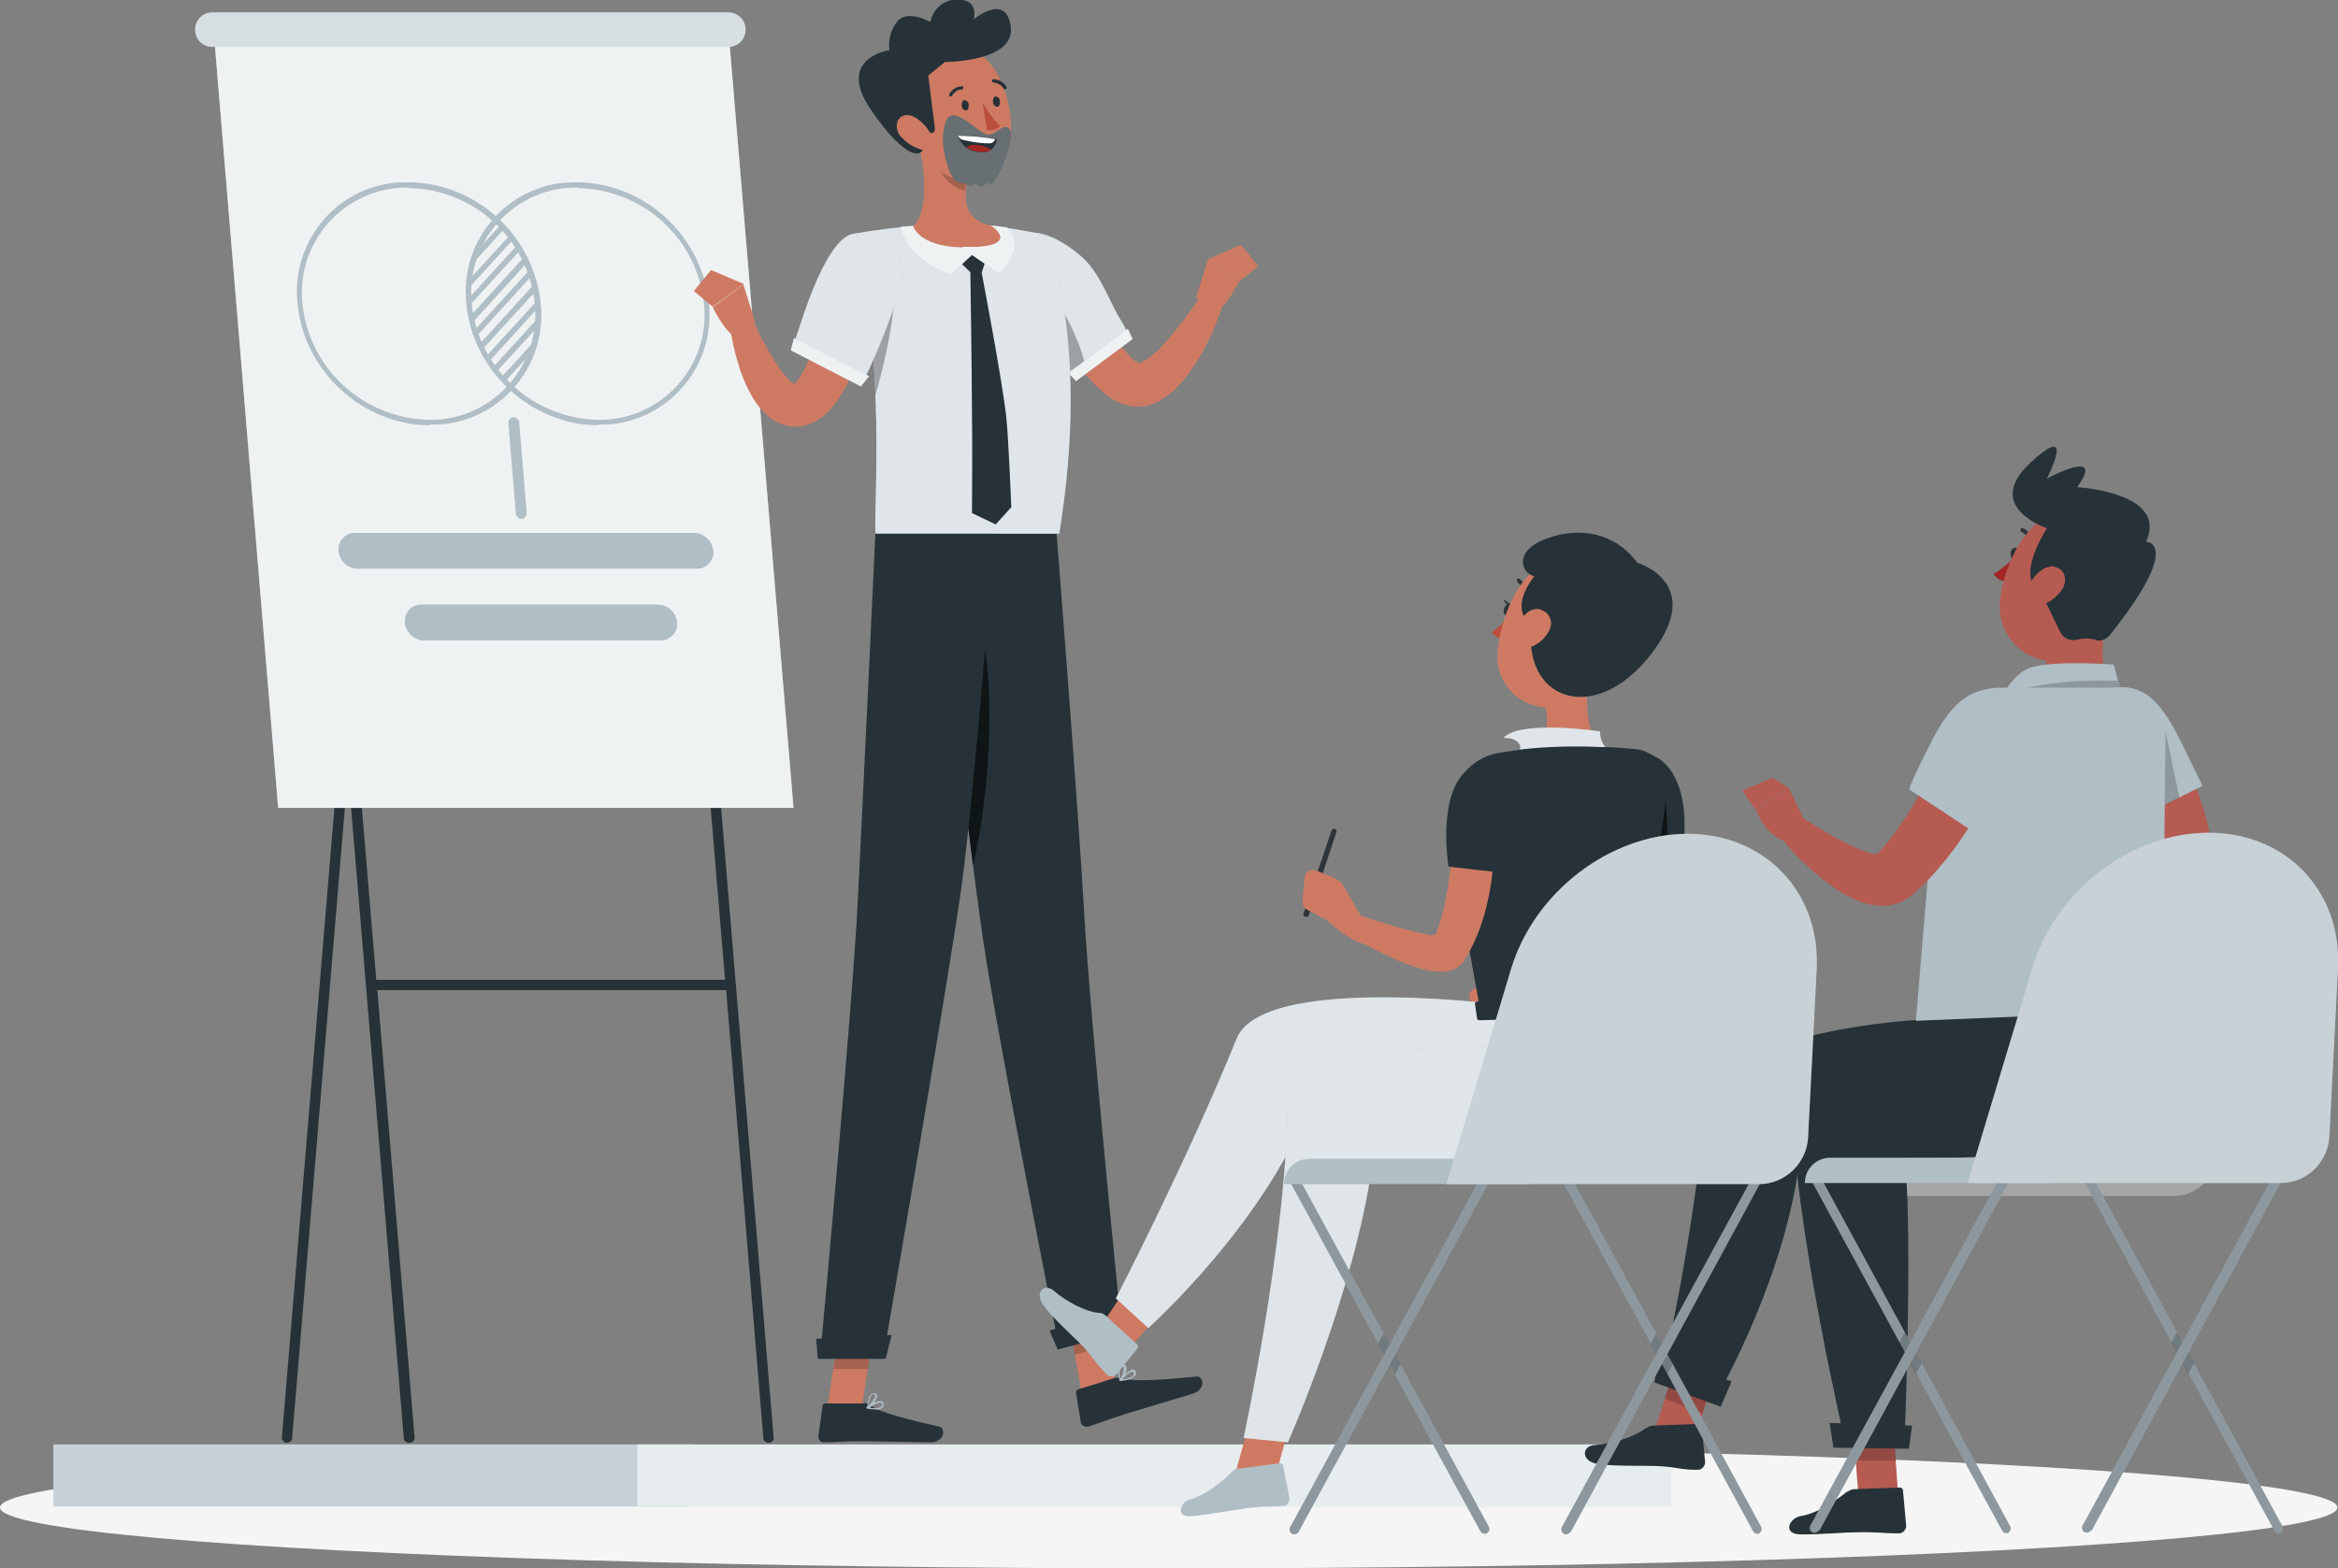 <?xml version="1.0" encoding="UTF-8"?>
<svg xmlns="http://www.w3.org/2000/svg" version="1.1" viewBox="0 0 433.7 291">
  <rect x="0" y="0" width="433.7" height="291" fill="#808080" stroke="none"/>
  <defs>
    <style>
      .cls-1 {
        fill: #ba4d3c;
      }

      .cls-2 {
        fill: #2e353a;
      }

      .cls-3 {
        fill: #263238;
      }

      .cls-4, .cls-5, .cls-6, .cls-7, .cls-8, .cls-9 {
        fill: #fff;
      }

      .cls-10 {
        fill: #ce7a63;
      }

      .cls-5, .cls-6, .cls-7, .cls-8, .cls-11, .cls-12, .cls-13, .cls-9 {
        isolation: isolate;
      }

      .cls-5, .cls-13 {
        opacity: .6;
      }

      .cls-14, .cls-12 {
        opacity: .2;
      }

      .cls-6, .cls-11 {
        opacity: .3;
      }

      .cls-15 {
        fill: #b0bec5;
      }

      .cls-7 {
        opacity: .5;
      }

      .cls-16 {
        fill: #a02724;
      }

      .cls-8 {
        opacity: .7;
      }

      .cls-17 {
        fill: #b55b52;
      }

      .cls-18 {
        fill: #f5f5f5;
      }

      .cls-9 {
        opacity: .8;
      }
    </style>
  </defs>
  <g>
    <g id="Calque_1">
      <g id="freepik--Shadow--inject-56">
        <ellipse id="freepik--path--inject-56" class="cls-18" cx="216.8" cy="279.7" rx="216.8" ry="11.3"></ellipse>
      </g>
      <g id="freepik--Stage--inject-56">
        <path class="cls-6" d="M391.5,164.3h0c12.8,0,21.9,9.5,21.2,22.2l-1.5,27.8c-.2,4.3-3.7,7.6-8,7.6h-51.4l10.6-35.4c3.7-12.7,16.2-22.2,29-22.2Z"></path>
        <rect class="cls-15" x="9.9" y="268" width="118.3" height="11.5"></rect>
        <rect class="cls-6" x="9.9" y="268" width="118.3" height="11.5"></rect>
        <rect class="cls-15" x="118.2" y="268" width="191.8" height="11.5"></rect>
        <rect class="cls-8" x="118.2" y="268" width="191.8" height="11.5"></rect>
      </g>
      <g id="freepik--Board--inject-56">
        <path class="cls-3" d="M53.2,267.7h0c-.5,0-1-.5-.9-1.1L72.4,25.6h2v2h-.2l-20,239.2c0,.5-.5.9-1,.9Z"></path>
        <path class="cls-3" d="M142.6,267.7h0c.6,0,1-.5.9-1.1,0,0,0,0,0,0L123.4,25.6h-2v2h.2l12.9,154.2h-64.7L56.7,25.6h-2v2h.2l20,239.2c0,.5.5,1,1.1.9h0c.5,0,1-.5.9-1.1l-6.9-82.9h64.7l6.9,83.1c0,.5.5.9,1,.9Z"></path>
        <polygon class="cls-15" points="147.2 149.9 51.6 149.9 39.6 5.3 135.1 5.3 147.2 149.9"></polygon>
        <polygon class="cls-9" points="147.2 149.9 51.6 149.9 39.6 5.3 135.1 5.3 147.2 149.9"></polygon>
        <path class="cls-15" d="M135.1,8.7H39.4c-1.8,0-3.2-1.4-3.2-3.2h0c0-1.8,1.4-3.2,3.2-3.2h95.7c1.8,0,3.2,1.4,3.2,3.2h0c0,1.8-1.4,3.2-3.2,3.2Z"></path>
        <path class="cls-7" d="M135.1,8.7H39.4c-1.8,0-3.2-1.4-3.2-3.2h0c0-1.8,1.4-3.2,3.2-3.2h95.7c1.8,0,3.2,1.4,3.2,3.2h0c0,1.8-1.4,3.2-3.2,3.2Z"></path>
        <path class="cls-15" d="M95.7,95.4l-1.4-16.9c0-.6.4-1,.9-1.1,0,0,0,0,0,0h0c.5,0,1,.4,1.1.9l1.4,16.9c0,.5-.4,1-.9,1.1h0c-.5,0-1-.4-1.1-.9Z"></path>
        <path class="cls-15" d="M79.7,78.9c-12.4,0-23.4-10.1-24.5-22.6-1.2-11.2,6.8-21.2,18-22.4.8,0,1.7-.1,2.6-.1,12.7.2,23.2,9.9,24.5,22.5,1.2,11.2-6.9,21.2-18,22.4-.8,0-1.7.1-2.5.1ZM75.8,34.8c-10.7-.2-19.6,8.4-19.8,19.1,0,.8,0,1.6.1,2.4,1.2,12.1,11.3,21.3,23.4,21.6,10.7.2,19.6-8.4,19.8-19.1,0-.8,0-1.6-.1-2.4-1.2-12.1-11.3-21.3-23.4-21.5Z"></path>
        <path class="cls-15" d="M111,78.9c-12.4,0-23.4-10.1-24.5-22.6-1.2-11.2,6.9-21.2,18-22.4.8,0,1.7-.1,2.5-.1,12.7.2,23.2,9.9,24.5,22.5,1.2,11.2-6.9,21.2-18,22.4-.8,0-1.7.1-2.5.1ZM107.2,34.8c-10.7-.2-19.6,8.4-19.8,19.1,0,.8,0,1.6.1,2.4,1.2,12.1,11.3,21.3,23.4,21.6,10.7.2,19.6-8.4,19.8-19.1,0-.8,0-1.6-.1-2.4-1.2-12.1-11.3-21.3-23.4-21.5h0Z"></path>
        <path class="cls-15" d="M87,56.8l9.5-10.4c-.2-.3-.4-.6-.6-.9l-9,9.9c0,.3,0,.7,0,1,0,.1,0,.3,0,.4Z"></path>
        <path class="cls-15" d="M97.7,48.7c-.2-.3-.3-.7-.5-1l-9.9,10.9c0,.4.2.9.3,1.3l10.1-11.1Z"></path>
        <path class="cls-15" d="M98.7,51.1c-.1-.4-.2-.8-.4-1.1l-10.3,11.3c.1.4.2.8.4,1.1l10.3-11.3Z"></path>
        <path class="cls-15" d="M95.2,44.4l-.6-.8-7.4,8.1c0,.6-.1,1.1-.2,1.7l8.2-9Z"></path>
        <path class="cls-15" d="M93.6,42.5c-.2-.3-.5-.5-.7-.8l-4.5,4.9c-.3.8-.6,1.6-.8,2.4l6-6.6Z"></path>
        <path class="cls-15" d="M98.6,65.4c.3-.8.5-1.5.7-2.3l-6.3,6.9c.2.3.5.5.7.8l4.9-5.4Z"></path>
        <path class="cls-15" d="M96.1,70.2l-1.5,1.6h.1c.5-.4.9-1,1.4-1.6Z"></path>
        <path class="cls-15" d="M99.4,53.9c0-.4-.2-.8-.3-1.2l-10.2,11.2c.2.3.3.7.5,1l10-10.9Z"></path>
        <path class="cls-15" d="M99.7,60.7c0-.6.1-1.1.1-1.7l-8.4,9.2c.2.3.4.6.6.9l7.6-8.3Z"></path>
        <path class="cls-15" d="M99.8,57v-1.4c0,0-9.6,10.5-9.6,10.5.2.3.4.6.6.9l9.1-10Z"></path>
        <path class="cls-15" d="M129.3,105.5h-62.9c-1.8,0-3.4-1.4-3.6-3.3h0c-.1-1.7,1.1-3.1,2.7-3.3,0,0,.2,0,.3,0h62.9c1.8,0,3.4,1.4,3.6,3.3h0c.2,1.6-1.1,3.1-2.7,3.3,0,0-.2,0-.3,0Z"></path>
        <path class="cls-15" d="M122.6,118.8h-43.9c-1.8,0-3.4-1.4-3.6-3.3h0c-.1-1.7,1.1-3.1,2.7-3.3,0,0,.2,0,.3,0h43.9c1.8,0,3.4,1.4,3.6,3.3h0c.2,1.6-1.1,3.1-2.7,3.3,0,0-.2,0-.3,0Z"></path>
        <path class="cls-15" d="M129.3,105.5h-62.9c-1.8,0-3.4-1.4-3.6-3.3h0c-.1-1.7,1.1-3.1,2.7-3.3,0,0,.2,0,.3,0h62.9c1.8,0,3.4,1.4,3.6,3.3h0c.2,1.6-1.1,3.1-2.7,3.3,0,0-.2,0-.3,0Z"></path>
        <path class="cls-15" d="M122.6,118.8h-43.9c-1.8,0-3.4-1.4-3.6-3.3h0c-.1-1.7,1.1-3.1,2.7-3.3,0,0,.2,0,.3,0h43.9c1.8,0,3.4,1.4,3.6,3.3h0c.2,1.6-1.1,3.1-2.7,3.3,0,0-.2,0-.3,0Z"></path>
      </g>
      <g id="freepik--character-1--inject-56">
        <polygon class="cls-10" points="200.6 258.3 206.9 256.4 204.4 242 198.1 244 200.6 258.3"></polygon>
        <path class="cls-3" d="M207,255.6l-7,2.2c-.2,0-.4.3-.4.6l.9,5.5c.1.5.6.9,1.2.8,0,0,.1,0,.2,0,2.4-.8,3.6-1.3,6.7-2.3,1.9-.6,10-3,12.6-3.8,2.6-.8,2-3.3.8-3.2-5.2.5-11.7,1.1-13.8.3-.4-.1-.8-.2-1.2,0Z"></path>
        <polygon class="cls-12" points="198.1 244 204.4 242 205.7 249.4 199.4 251.4 198.1 244"></polygon>
        <path class="cls-3" d="M196,99s4.1,52,5.1,70.1c1.1,19.9,7,78,7,78l-11.6,3.1s-11.2-56.3-14.1-75.6c-3.1-21-9.2-75.6-9.2-75.6h22.8Z"></path>
        <polygon class="cls-3" points="196.2 250.4 208.5 247.1 208.7 242.1 194.7 246.9 196.2 250.4"></polygon>
        <path class="cls-15" d="M209.5,255.9c-.6.2-1.1.3-1.7.3,0,0-.1,0-.1,0,0,0,0-.1,0-.2.2-.2,1.7-1.9,2.5-1.9.2,0,.4.1.4.3.2.3.2.6,0,.8-.3.3-.7.6-1.1.7ZM208.1,255.9c1.2-.1,2-.4,2.2-.8,0-.2,0-.4,0-.5,0,0-.1-.1-.2-.1-.5,0-1.4.8-2,1.5h0Z"></path>
        <path class="cls-15" d="M207.8,256.2h0s0,0-.1,0c0,0-.6-1.8,0-2.6.1-.2.3-.3.6-.4.2,0,.5,0,.6.3.3.6-.3,2.2-.9,2.7h0ZM208.1,253.5c-.1,0-.2.1-.3.2-.2.7-.2,1.4,0,2.1.5-.6.7-1.4.6-2.2,0,0-.1-.2-.3-.1h0Z"></path>
        <path class="cls-13" d="M181.6,115.1c-2.4-9.3-4.8-7.1-6.5-3,.2,2.9.4,5.9.6,9,1.4,12.2,3.2,27.3,4.8,39.5,2.9-12.2,4.5-32.6,1.2-45.5Z"></path>
        <polygon class="cls-10" points="153.5 261.1 159.9 261.1 162.1 246.3 155.7 246.3 153.5 261.1"></polygon>
        <path class="cls-3" d="M160.3,260.4h-7.2c-.3,0-.5.2-.5.4l-.8,5.7c0,.5.3,1,.9,1.1,0,0,0,0,.1,0,2.5,0,3.7-.2,6.9-.2s10.2.2,12.9.2,2.8-2.6,1.7-2.9c-5-1.1-11.2-2.6-12.9-4-.3-.2-.7-.4-1.1-.4Z"></path>
        <polygon class="cls-12" points="155.7 246.3 162.1 246.3 161 254 154.6 254 155.7 246.3"></polygon>
        <path class="cls-3" d="M184.5,98.6s-3.7,48.8-6.3,67.1c-2.9,20-14.4,86.4-14.4,86.4h-11.7s6-64.7,7-84.6c1.1-21.5,3.3-68.9,3.3-68.9h22.1Z"></path>
        <polygon class="cls-3" points="151.7 252.1 164.3 252.1 165.4 247.7 151.4 248.4 151.7 252.1"></polygon>
        <path class="cls-15" d="M162.5,261.5c-.6,0-1.1,0-1.7-.2,0,0-.1,0-.1-.1,0,0,0-.1,0-.1.2-.1,2.1-1.4,2.9-1.1.2,0,.3.2.3.4,0,.3,0,.6-.2.8-.4.3-.8.4-1.2.3ZM161.2,261.1c.8.3,1.6.2,2.3-.1.1-.1.2-.3.1-.5,0,0,0-.2-.1-.2-.4-.2-1.5.4-2.3.8h0Z"></path>
        <path class="cls-15" d="M160.9,261.3h0s0,0,0-.1c0,0,0-1.9.7-2.5.2-.2.4-.2.6-.2.3,0,.5.2.5.5,0,.7-1,2-1.6,2.4,0,0,0,0,0,0ZM162,258.7c-.1,0-.2,0-.3.1-.4.6-.6,1.3-.6,2,.6-.5,1.3-1.5,1.3-1.9,0,0,0-.2-.3-.2h0Z"></path>
        <path class="cls-10" d="M198.7,46.7c1.6,3.6,3.3,7.4,5.2,10.9.9,1.8,1.9,3.4,3,5,.9,1.5,2,2.8,3.2,4,.2.2.4.4.7.5.2.1.3.2.3.2s-.1,0,0,0c.2,0,.3,0,.5,0,.6-.3,1.2-.6,1.8-1.1.7-.6,1.4-1.2,2-1.8,2.7-3,5.1-6.1,7.3-9.4l4,1.9c-1.4,4.3-3.3,8.3-5.9,12-.7,1-1.5,1.9-2.3,2.8-1,1-2.1,1.9-3.3,2.6-.8.5-1.6.8-2.5,1-1,.2-2.1.2-3.2,0-1.7-.4-3.2-1.1-4.5-2.2-1.9-1.6-3.6-3.4-5.1-5.5-1.3-1.8-2.6-3.7-3.7-5.7-1.1-1.9-2.1-3.9-3.1-5.8s-1.8-3.9-2.7-6l8.3-3.4Z"></path>
        <path class="cls-15" d="M209.2,62l-10.1,7.5s-.4-.4-1-1.2c-.5-.6-1.1-1.3-1.8-2.1-3.9-4.8-9.6-13.5-9.7-17.8,0-6.4,6.5-7.3,14-.8,3.2,2.8,4.9,7.5,6.5,10.4.5.9,1,1.8,1.4,2.4.4.9.7,1.5.7,1.5Z"></path>
        <path class="cls-5" d="M209.2,62l-10.1,7.5s-.4-.4-1-1.2c-.5-.6-1.1-1.3-1.8-2.1-3.9-4.8-9.6-13.5-9.7-17.8,0-6.4,6.5-7.3,14-.8,3.2,2.8,4.9,7.5,6.5,10.4.5.9,1,1.8,1.4,2.4.4.9.7,1.5.7,1.5Z"></path>
        <path class="cls-11" d="M186.6,49.2c2.3-1.5,3.9,2.4,8.5,5.7,2,1.5,6.4,11.1,6.1,13.2l-1.9,1.4s-12.6-14-12.6-20.3Z"></path>
        <path class="cls-10" d="M221.9,55.1l2.2-7,5.7,4.2s-3.1,6.3-5.2,5.7l-2.7-2.9Z"></path>
        <polygon class="cls-15" points="209.2 61 198.2 69.2 199.6 70.7 210.1 62.9 209.2 61"></polygon>
        <polygon class="cls-9" points="209.2 61 198.2 69.2 199.6 70.7 210.1 62.9 209.2 61"></polygon>
        <path class="cls-15" d="M196.6,99h-34.2c-.2-3,.5-13,0-25.6-.3-9.4-1.5-18.7-3.4-27.9-.1-.7-.3-1.4-.5-2.1,0,0,1.7-.4,4.2-.7,2.1-.3,4.6-.6,7.2-.7,4.8-.3,9.7-.3,14.5,0,2.2.2,4.4.6,6.1.9,2.2.4,3.5.8,3.5.8,0,0,8.4,19.2,2.5,55.2Z"></path>
        <path class="cls-5" d="M196.6,99h-34.2c-.2-3,.5-13,0-25.6-.3-9.4-1.5-18.7-3.4-27.9-.1-.7-.3-1.4-.5-2.1,0,0,1.7-.4,4.2-.7,2.1-.3,4.6-.6,7.2-.7,4.8-.3,9.7-.3,14.5,0,2.2.2,4.4.6,6.1.9,2.2.4,3.5.8,3.5.8,0,0,8.4,19.2,2.5,55.2Z"></path>
        <polygon class="cls-10" points="230.2 45.4 233.4 49.4 229.8 52.3 224.1 48.1 230.2 45.4"></polygon>
        <path class="cls-10" d="M163.6,50.1c-.3,2.2-.8,4.2-1.2,6.2s-1,4.1-1.7,6.1c-.6,2.1-1.4,4.1-2.2,6.1-.9,2.2-2.1,4.2-3.4,6.2-.9,1.2-2,2.3-3.2,3.1-.8.5-1.8.9-2.7,1.2-1.1.2-2.2.2-3.3,0-1.7-.5-3.2-1.4-4.4-2.7-.9-1-1.6-2-2.2-3.1-1.1-2-1.9-4-2.5-6.2-.3-1-.6-2.1-.8-3.1s-.4-2-.6-3.2l4.3-1.2c1.5,3.4,3.4,6.7,5.6,9.8.5.6,1,1.1,1.5,1.6.5.4.9.5.8.4,0,0-.2,0-.3,0q0,0,0,0c.4-.4.7-.8,1-1.2.9-1.4,1.6-3,2.2-4.5.6-1.7,1.2-3.5,1.7-5.4,1-3.7,1.9-7.6,2.6-11.2l8.9,1.4Z"></path>
        <path class="cls-10" d="M140.1,59.8l-2.2-7-5.7,4.2s3.1,6.3,5.2,5.7l2.7-2.9Z"></path>
        <polygon class="cls-10" points="131.9 50.1 128.7 54 132.2 56.9 138 52.7 131.9 50.1"></polygon>
        <path class="cls-11" d="M162.4,73.3c-.3-9.4-1.5-18.7-3.4-27.9,2.3-.2,6.2,0,6.8,3.7.7,4-.2,13.3-3.4,24.1Z"></path>
        <path class="cls-15" d="M166.7,54.4c-1.4,4.3-3,8.6-4.9,12.8-.4.9-.8,1.8-1.1,2.4l-.9,1.9-12.8-6.5s.1-.5.4-1.4c.2-.7.4-1.6.8-2.6,1.9-6,5.8-16.8,10-17.6,6.2-1.2,10.8,3.3,8.6,10.9Z"></path>
        <path class="cls-5" d="M166.7,54.4c-1.4,4.3-3,8.6-4.9,12.8-.4.9-.8,1.8-1.1,2.4l-.9,1.9-12.8-6.5s.1-.5.4-1.4c.2-.7.4-1.6.8-2.6,1.9-6,5.8-16.8,10-17.6,6.2-1.2,10.8,3.3,8.6,10.9Z"></path>
        <path class="cls-4" d="M178.3,46.8c-8.4-.2-9.7-4.4-9.8-4.5v-.2h1.4c4.8-.4,9.7-.4,14.5,0h.8c.7.7,1.1,1.6.9,2.5-.4,1.4-2.4,1.9-4.1,2.1h-3.9Z"></path>
        <polygon class="cls-15" points="147.3 62.7 161.2 69.8 159.7 71.7 146.7 65 147.3 62.7"></polygon>
        <polygon class="cls-9" points="147.3 62.7 161.2 69.8 159.7 71.7 146.7 65 147.3 62.7"></polygon>
        <path class="cls-3" d="M177.6,47.4l5.7-.6-1.2,3.8s3.9,20.3,4.6,27.1c.4,4.1.9,16.4.9,16.4l-2.9,3.2-4.4-2.1s.1-13.9,0-18.5c0-6.6-.3-26.2-.3-26.2l-2.5-2.4.2-.7Z"></path>
        <path class="cls-15" d="M176.2,51.1l4.1-3.8,5.1,3.5s5.3-5,1.4-8.6c-.8-.1-1.5-.2-2.3-.3-4.8-.3-9.7-.3-14.5,0-1,0-2,.1-3,.2.3,1.4,1.8,6,9.3,8.9Z"></path>
        <path class="cls-9" d="M176.2,51.1l4.1-3.8,5.1,3.5s5.3-5,1.4-8.6c-.8-.1-1.5-.2-2.3-.3-4.8-.3-9.7-.3-14.5,0-1,0-2,.1-3,.2.3,1.4,1.8,6,9.3,8.9Z"></path>
        <path class="cls-10" d="M178.6,45.9c-8.1-.1-9.2-3.9-9.2-3.9,3.2-3.1,1.9-11.6.9-16.3l3.9,3.2,5.3,4.4c-.2.7-.3,1.4-.3,2.1-.3,2.9.5,5.5,4.7,6.5,0,0,5,3.3-2.4,3.9h-2.8Z"></path>
        <path class="cls-12" d="M179.4,33.3c-.2.7-.3,1.4-.3,2.1-2-.4-4.6-2.5-4.9-4.5,0-.7-.1-1.3,0-2l5.3,4.4Z"></path>
        <path class="cls-10" d="M168.6,18.9c1.4,6.2,1.8,9.9,5.5,12.7,3.6,2.8,8.8,2.2,11.6-1.4,1-1.3,1.7-2.9,1.8-4.6.5-5.8-1.8-15-8.3-16.7-4.4-1.3-9.1,1.2-10.4,5.6-.4,1.4-.5,2.9-.1,4.4Z"></path>
        <path class="cls-3" d="M178.4,19.6c0,.5.4.9.8.9s.5-.5.5-1-.4-.9-.8-.9-.5.4-.5,1Z"></path>
        <path class="cls-3" d="M184.2,18.9c0,.5.4.9.8.9s.5-.5.5-1-.4-.9-.8-.9-.5.5-.5,1Z"></path>
        <path class="cls-1" d="M182.4,19.3c.9,1.5,1.9,2.9,3.1,4.1-.6.6-1.5.9-2.4.7l-.8-4.8Z"></path>
        <path class="cls-3" d="M176.3,17.9s0,0-.1,0c-.1,0-.2-.3-.1-.4,0,0,0,0,0,0,.4-.9,1.3-1.4,2.3-1.5.2,0,.3,0,.3.3,0,0,0,0,0,0,0,.2-.1.3-.3.3,0,0,0,0,0,0-.8,0-1.4.5-1.8,1.2,0,0-.2.1-.3.1Z"></path>
        <path class="cls-3" d="M186.4,16.6c0,0-.2,0-.2-.1-.4-.7-1.1-1.1-1.9-1.2-.2,0-.3-.1-.3-.3s.1-.3.3-.3h0c1,0,1.9.6,2.4,1.4,0,.1,0,.3,0,.4,0,0,0,0,0,0,0,0-.1,0-.2,0Z"></path>
        <path class="cls-3" d="M170.9,24s2.8,1.8,2.5-.4-1.2-9.6-1.2-9.6l3.1-2.5s13,0,12.2-6.5-6.9-1.4-6.9-1.4c0,0,1.2-3.7-3.1-3.7-2.4,0-4.5,1.8-4.9,4.2,0,0-4.1-2.4-6.1-.2-1.2,1.5-1.8,3.5-1.5,5.4,0,0-10,1.4-3.5,11s11.3,10.7,9.6,3.6Z"></path>
        <path class="cls-10" d="M167.2,25.4c1,1.2,2.4,2,3.9,2.4,2,.3,2.4-1.5,1.4-3.2-.9-1.6-3-3.6-4.7-3.2s-1.9,2.6-.6,4.1Z"></path>
        <path class="cls-3" d="M176.3,32.2c-.9-2.3-2.1-6.2-.8-9.7s6.1,2.5,7.8,2.5,3.1-2.6,4.1-.8-3.3,12.2-4.2,9.5c0,0-1.2,1.9-2.3.2,0,0-.8,1.4-1.9,0,0,0-1.7.7-2.6-1.7Z"></path>
        <path class="cls-6" d="M176.3,32.2c-.9-2.3-2.1-6.2-.8-9.7s6.1,2.5,7.8,2.5,3.1-2.6,4.1-.8-3.3,12.2-4.2,9.5c0,0-1.2,1.9-2.3.2,0,0-.8,1.4-1.9,0,0,0-1.7.7-2.6-1.7Z"></path>
        <path class="cls-3" d="M184.9,25.8c-2.4-.4-4.8-.7-7.2-.6.6,1.6,1.7,3,4.4,3,1.4.2,2.6-.8,2.8-2.2,0,0,0-.1,0-.2Z"></path>
        <path class="cls-16" d="M180.9,26.9c1.1,0,2.1.3,3,.9-.5.3-1.1.5-1.7.4-1.1,0-2.1-.3-3-.9.5-.3,1.1-.5,1.7-.4Z"></path>
        <path class="cls-4" d="M184.6,25.8c-.1.4-.4.7-.9.8-1.6,0-3.2-.2-4.8-.6-.5,0-1-.4-1.2-.8,2.3,0,4.6.2,6.8.6Z"></path>
      </g>
      <g id="freepik--character-3--inject-56">
        <path class="cls-2" d="M374,101.6c-.4,0-.9.2-1,.8s0,1.2.3,1.2.9-.2,1-.8,0-1.2-.3-1.2Z"></path>
        <path class="cls-16" d="M371.9,107.8c-.9,0-1.6-.6-2.1-1.3,1.5-.9,2.8-2,4-3.2l-1.9,4.5Z"></path>
        <path class="cls-2" d="M376.5,100.7c-.2-.9-.7-1.6-1.5-2-.2,0-.3-.3-.2-.5,0-.2.3-.3.5-.2,1,.5,1.7,1.4,1.9,2.6h0c0,.2,0,.4-.3.4h-.2c-.1,0-.2-.2-.2-.3Z"></path>
        <path class="cls-17" d="M390.6,128.5c.4,1.7.6,2.5-.9,3.3-3.2,1.7-6.9,2.3-10.4,1.7-3.7-.6-4.4-2-4.2-3,.3-.8.9-1.5,1.7-1.8,1.7-.7,2.8-2.4,2.7-4.2.2-.9.1-1.9,0-2.9l6.6-4.4,5-5.6c-1.2,5.5-1.4,11.2-.5,16.7Z"></path>
        <path class="cls-15" d="M369.9,132.3s2.4-6.7,6.4-8.3,15.8-.7,15.8-.7c.6,2.4,1.3,4.8,2.2,7.1l-24.4,1.8Z"></path>
        <path class="cls-17" d="M394.1,104.3c-.1-5.5-4.7-9.9-10.3-9.7,0,0,0,0,0,0-7.6.3-12.1,10.1-12.8,16.8-.8,7.4,6.5,13.6,13.6,10.3,4.7-2.2,6-6.3,8.8-13,.6-1.4.9-2.8.8-4.3Z"></path>
        <path class="cls-12" d="M392.9,126.3c.4,1.4.9,2.8,1.4,4.2l-22.6,1.7c.6-1.3,1.3-2.6,2.1-3.8,5.5-2.2,15-2.2,19.1-2.1Z"></path>
        <path class="cls-3" d="M388.8,118.7c-1.2-.3-2.4-.3-3.6,0-1.2.3-2.5-.3-3-1.4l-3.6-7.4s-5.1-1.7,1.1-11.9c0,0-11.9-3.9-3.1-12.1s3.1,2.9,3.1,2.9c0,0,11.1-6,5.6,1.6,0,0,17,.9,12.8,10.1,0,0,7,.1-6.7,17.3-.6.8-1.6,1.2-2.6,1Z"></path>
        <path class="cls-17" d="M381.2,105.1c-1.9-.3-4,1.6-4.7,3.4-.8,2,.2,4.2,2.2,3.7,1.6-.4,2.9-1.5,3.8-2.8,1.1-1.7.6-3.9-1.4-4.2Z"></path>
        <path class="cls-17" d="M391.4,137.2c.9,1.7,1.8,3.6,2.7,5.5s1.8,3.7,2.5,5.6,1.6,3.7,2.2,5.6c.6,1.7,1.1,3.4,1.4,5.2.1.6.2,1.2.2,1.8,0,0,0,.1,0,.2h0c-.5.4-1,.9-1.5,1.3-.7.5-1.5,1-2.4,1.5-3.4,1.9-7.3,3.6-11.1,5.4l1.3,5.3c2.2-.2,4.5-.5,6.7-.9,2.3-.4,4.5-1,6.6-1.8,1.2-.4,2.3-.9,3.4-1.4,1.3-.6,2.6-1.4,3.7-2.4.8-.7,1.5-1.6,2-2.5,0-.1.2-.3.2-.5l.2-.4c.1-.3.2-.5.3-.8.1-.5.3-.9.4-1.4.3-1.5.3-3.1.2-4.6-.3-2.5-.8-4.9-1.5-7.3-.7-2.2-1.4-4.4-2.2-6.5s-1.7-4.1-2.6-6.1-1.9-4-3.1-6l-9.6,5.2Z"></path>
        <path class="cls-17" d="M388,169.4l-8.1-2.1-.7,7.3s5.5,2.3,8.9-1.3v-3.9Z"></path>
        <polygon class="cls-17" points="376.7 168.4 374.9 174.3 379.2 174.6 379.9 167.3 376.7 168.4"></polygon>
        <path class="cls-15" d="M408.6,145.8l-13.9,6.9s-.7-.2-6.2-9c-6.4-10.2-2.9-15.9,4.8-16.2,7.8-.3,10.6,9.4,15.3,18.3Z"></path>
        <polygon class="cls-12" points="404.3 148 397.7 151.2 394.3 147.3 398.1 137.3 399.1 136.1 401.7 135.8 404.3 148"></polygon>
        <polygon class="cls-17" points="318.4 254.2 311.5 251.2 306.2 267.8 313.1 270.8 318.4 254.2"></polygon>
        <polygon class="cls-12" points="318.4 254.2 311.5 251.2 308.8 259.5 315.8 262.2 318.4 254.2"></polygon>
        <path class="cls-3" d="M305.4,264.9c-2.1,1.7-6.3,3-9.5,3.2-2.5.1-2.7,3,.4,3.5s8.5.3,10.8.4c3.7.1,5,.8,7.9.7.7,0,1.3-.7,1.3-1.4l-.6-6.6c0-.3-.3-.5-.6-.5l-8.4.3c-.5,0-.9.2-1.3.5Z"></path>
        <path class="cls-3" d="M381.3,185.7s5.8,6.9,1.1,17.7c-5.3,12.3-33.2,6.9-48.5,10.8-2.2,21.7-14.9,44-14.9,44l-10.6-4.2s4.6-17.3,8-48c1.7-15.1,40-16.8,40-16.8l24.8-3.6Z"></path>
        <polygon class="cls-3" points="321.2 256.3 307.7 251.6 306.9 256.5 319.2 261 321.2 256.3"></polygon>
        <polygon class="cls-17" points="351 261.3 343.5 260.9 344.8 278.5 352.2 278.9 351 261.3"></polygon>
        <path class="cls-3" d="M342.7,276.7c-2.1,1.7-5.5,4.1-8.7,4.6-2,.3-3.6,3.4.2,3.4s8-.4,10.2-.4c3.7-.1,4.9.2,7.9.2h0c.7,0,1.3-.7,1.3-1.4,0,0,0,0,0,0l-.6-6.6c0-.3-.3-.5-.6-.5l-8.4.3c-.5,0-.9.2-1.3.5Z"></path>
        <polygon class="cls-12" points="351.7 271 344.2 271 343.5 261 351 261.3 351.7 271"></polygon>
        <path class="cls-3" d="M399.9,186.9s6.1,12.4.2,20.3c-5.4,7.2-32.8,7.7-46.7,7.7,1.4,17-.1,51.9-.1,51.9h-11.2c0-.1-7.9-33.7-9.5-57.2-.9-13,45.5-21.7,45.5-21.7l21.8-1Z"></path>
        <polygon class="cls-3" points="354.7 264.5 339.4 264 340.1 268.6 354.1 268.8 354.7 264.5"></polygon>
        <path class="cls-15" d="M401.2,187.5l-45.8,1.9,4.3-51.5c.5-5.8,5.4-10.3,11.2-10.3h22.8c4.4,0,8,3.6,8,8l-.5,51.8Z"></path>
        <path class="cls-17" d="M362.2,135.4l-1.2,2.7c-.4.9-.9,1.9-1.4,2.8-.9,1.8-1.9,3.7-2.9,5.4s-2,3.5-3.1,5.2c-1.1,1.6-2.2,3.2-3.4,4.7-.6.7-1.2,1.4-1.8,2.1-.3.2-.7.3-1.1.1-.8-.2-1.6-.5-2.4-.8-3.7-1.7-7.2-3.7-10.6-5.9l-3.7,4c1.4,1.8,3,3.5,4.7,5,1.7,1.6,3.6,3.1,5.5,4.4,1.1.7,2.3,1.4,3.5,1.9,1.6.7,3.2,1,4.9,1.1,1.2,0,2.4-.3,3.6-.8.6-.3,1.2-.7,1.7-1.1l.7-.6c.9-.8,1.8-1.7,2.7-2.6,3.2-3.4,6-7.2,8.4-11.2,1.2-2,2.3-4,3.3-6,.5-1,1-2,1.5-3.1s.9-2,1.4-3.2l-10.2-4.2Z"></path>
        <path class="cls-17" d="M335.4,153.7l-3.6-7.6-6,4.2s1.8,5.6,6.7,6l2.9-2.6Z"></path>
        <polygon class="cls-17" points="328.8 144.3 323.2 146.7 325.7 150.3 331.7 146.1 328.8 144.3"></polygon>
        <path class="cls-15" d="M367.1,155l-12.9-8.5s-.2-.7,4.6-9.9c5.6-10.6,12.3-10.5,16.4-4.1,4.2,6.6-2.7,14-8,22.4Z"></path>
        <path class="cls-15" d="M423,284.4h0c.4-.2.6-.8.4-1.2,0,0,0,0,0,0l-35.3-65c-.2-.4-.8-.6-1.2-.4,0,0,0,0,0,0h0c-.4.2-.6.8-.4,1.2,0,0,0,0,0,0l35.4,65c.2.4.8.6,1.2.4,0,0,0,0,0,0Z"></path>
        <g class="cls-14">
          <path d="M423,284.4h0c.4-.2.6-.8.4-1.2,0,0,0,0,0,0l-35.3-65c-.2-.4-.8-.6-1.2-.4,0,0,0,0,0,0h0c-.4.2-.6.8-.4,1.2,0,0,0,0,0,0l35.4,65c.2.4.8.6,1.2.4,0,0,0,0,0,0Z"></path>
        </g>
        <polygon class="cls-12" points="405.9 254.9 402.8 249.1 403.8 247.2 407 252.9 405.9 254.9"></polygon>
        <path class="cls-15" d="M372.5,284.4h0c.4-.2.6-.8.4-1.2,0,0,0,0,0,0l-35.3-65c-.2-.4-.8-.6-1.2-.4,0,0,0,0,0,0h0c-.4.2-.6.8-.4,1.2,0,0,0,0,0,0l35.4,65c.2.4.8.6,1.2.4,0,0,0,0,0,0Z"></path>
        <g class="cls-14">
          <path d="M372.5,284.4h0c.4-.2.6-.8.4-1.2,0,0,0,0,0,0l-35.3-65c-.2-.4-.8-.6-1.2-.4,0,0,0,0,0,0h0c-.4.2-.6.8-.4,1.2,0,0,0,0,0,0l35.4,65c.2.4.8.6,1.2.4,0,0,0,0,0,0Z"></path>
        </g>
        <polygon class="cls-12" points="355.4 254.9 352.3 249.1 353.3 247.2 356.5 252.9 355.4 254.9"></polygon>
        <path class="cls-15" d="M337.5,284l35.3-65c.2-.4,0-1-.4-1.2,0,0,0,0,0,0h0c-.4-.2-1,0-1.2.3,0,0,0,0,0,0l-35.4,65c-.2.4,0,1,.4,1.2,0,0,0,0,0,0h0c.4.2,1,0,1.2-.4,0,0,0,0,0,0Z"></path>
        <g class="cls-14">
          <path d="M337.5,284l35.3-65c.2-.4,0-1-.4-1.2,0,0,0,0,0,0h0c-.4-.2-1,0-1.2.3,0,0,0,0,0,0l-35.4,65c-.2.4,0,1,.4,1.2,0,0,0,0,0,0h0c.4.2,1,0,1.2-.4,0,0,0,0,0,0Z"></path>
        </g>
        <path class="cls-15" d="M388,284l35.3-65c.2-.4,0-1-.4-1.2,0,0,0,0,0,0h0c-.4-.2-1,0-1.2.3,0,0,0,0,0,0l-35.4,65c-.2.4,0,1,.4,1.2,0,0,0,0,0,0h0c.4.2,1,0,1.2-.4,0,0,0,0,0,0Z"></path>
        <g class="cls-14">
          <path d="M388,284l35.3-65c.2-.4,0-1-.4-1.2,0,0,0,0,0,0h0c-.4-.2-1,0-1.2.3,0,0,0,0,0,0l-35.4,65c-.2.4,0,1,.4,1.2,0,0,0,0,0,0h0c.4.2,1,0,1.2-.4,0,0,0,0,0,0Z"></path>
        </g>
        <path class="cls-15" d="M380.5,214.8h-41c-2.6,0-4.7,2.1-4.7,4.7h45.8v-4.7Z"></path>
        <path class="cls-15" d="M409.7,154.5h0c14.4,0,24.7,10.8,24,25.1l-1.6,31.3c-.3,4.8-4.2,8.6-9.1,8.6h-58l12-39.9c4.2-14.3,18.3-25.1,32.7-25.1Z"></path>
        <path class="cls-6" d="M409.7,154.5h0c14.4,0,24.7,10.8,24,25.1l-1.6,31.3c-.3,4.8-4.2,8.6-9.1,8.6h-58l12-39.9c4.2-14.3,18.3-25.1,32.7-25.1Z"></path>
      </g>
      <g id="freepik--character-2--inject-56">
        <path class="cls-10" d="M286.4,130.3c1,3.5,1.2,7.3-3.8,8.7,0,0-4.7,6.7,1,11.1,3.6-4.7,8.1-8.7,13.3-11.6-3.3-3-2.7-11.4-1.9-16l-8.6,7.7Z"></path>
        <path class="cls-2" d="M280.1,112c-.4-.1-.9.3-1.1.9s0,1.2.4,1.3.9-.3,1.1-.9,0-1.2-.4-1.3Z"></path>
        <path class="cls-2" d="M278.9,111.2l1.3.9c-.9.5-1.3-.9-1.3-.9Z"></path>
        <path class="cls-1" d="M278.7,118.4c-.8,0-1.5-.4-2-1.1,1.3-.9,2.4-1.9,3.3-3.1l-1.3,4.2Z"></path>
        <path class="cls-2" d="M281.5,108.1c.8.5,1.2,1.4,1.2,2.3h0c0,.2.1.4.3.4,0,0,0,0,0,0h0c.2,0,.4-.2.4-.4,0-1.2-.6-2.3-1.5-3-.2-.1-.4,0-.5,0,0,.1,0,.2,0,.4,0,0,0,.2.1.2Z"></path>
        <path class="cls-10" d="M302.2,112.3c-.5-5.7-5.5-10-11.3-9.5-8.1.6-12.6,11.1-13.1,18.2-.6,7.8,7.5,12.8,14.9,9,4.9-2.6,5.9-5.6,8.7-12.8.6-1.5.9-3.2.8-4.9Z"></path>
        <path class="cls-3" d="M306.1,121.6c10.6-13.4-2.4-17.2-2.4-17.2-4.1-5.6-10.8-6.8-17-4.4s-4.3,6.5-2.1,6.9c-4.2,5.6-1.8,8.3-.4,8.7-2.2,14,11.3,19.4,21.9,6Z"></path>
        <path class="cls-10" d="M287.7,116c.2-1.5-.9-2.8-2.4-3-2-.2-3.6,2.2-4.1,4-.5,1.9.6,3.7,2.6,3.1,1.5-.5,2.8-1.6,3.5-3,.2-.3.3-.7.4-1.1Z"></path>
        <path class="cls-15" d="M298.8,139.6c-1.3-.9-2-2.3-2-3.9,0,0-14.8-2.2-17.9,1.2,0,0,4.5-.2,2.7,3.4l17.2-.8Z"></path>
        <path class="cls-5" d="M298.8,139.6c-1.3-.9-2-2.3-2-3.9,0,0-14.8-2.2-17.9,1.2,0,0,4.5-.2,2.7,3.4l17.2-.8Z"></path>
        <path class="cls-10" d="M283.4,183.2v3.8c4.6.6,9.2.8,13.9.7,2.5,0,4.9-.3,7.4-.8.7-.2,1.4-.4,2.1-.6.4-.2.8-.4,1.2-.6.6-.3,1.1-.7,1.5-1.1.3-.3.6-.7.8-1.1.1-.2.2-.5.3-.8,0-.3.1-.5.1-.8v-.9c.1,0,.4-1.8.4-1.8.5-4.7.8-9.2,1-13.8s.3-9.2.3-13.8h-7.8l-.2,13.6c-.1,4.5-.2,9-.4,13.5v1.5c-.4.1-.7.3-1,.4-2,.6-4.1,1-6.1,1.3-4.4.7-8.9,1.1-13.4,1.5Z"></path>
        <path class="cls-3" d="M297.9,149.2c0,4.7,2.8,13.6,2.8,13.6l11.7-7.2c.5-6-.7-13.8-6.5-15.7-3.9-1.3-8,4.3-8,9.4Z"></path>
        <path class="cls-13" d="M306.3,145.8l2.7,2.7.5,8.9-8.8,5.4s-2.8-8.8-2.8-13.6c0-1.2.2-2.4.7-3.6l4-1.2,3.8,1.4Z"></path>
        <path class="cls-10" d="M272.7,185.4c-.3-.8,0-1.6.8-2,0,0,0,0,0,0l3.3-1.4c.7-.3,1.5-.4,2.2-.2l7.2,2,.9,2.4c-1.1,2.8-5.9,2.3-5.9,2.3l-3.5,1c-.9.3-1.8,0-2.4-.7l-2.5-3.1c0-.1-.1-.2-.2-.4Z"></path>
        <path class="cls-3" d="M278,139.7c1.5-.2,3.1-.5,4.6-.7,4.7-.5,9.5-.6,14.2-.4,2.3,0,4.6.2,6.6.4h.2c3.6.5,6.2,3.8,5.7,7.4,0,0,0,0,0,0-2.8,20.3-4.1,28.9-3.2,40.5l-31.4,1c-3.6-18.9-5.1-30.2-5.6-36.8-.4-5.5,3.5-10.5,8.9-11.4Z"></path>
        <polygon class="cls-10" points="241.5 256 234.1 255.3 229.1 273.6 236.5 274.3 241.5 256"></polygon>
        <polygon class="cls-10" points="218.6 239.6 212.4 233.7 204 246.4 209 250.8 218.6 239.6"></polygon>
        <path class="cls-15" d="M303,187.2c1.5,0,2.9,1,3.2,2.5,4.2,16.5-.5,26.5-12.3,26.5s-40.9-9.8-50.3-12.9c-7.9,22.8-30.6,43.1-30.6,43.1l-6-5.5s13.2-25.5,22.4-48.2c5.3-13,56.1-5.5,56.1-5.5,0,0,10.2-.2,17.5-.2Z"></path>
        <path class="cls-5" d="M303,187.2c1.5,0,2.9,1,3.2,2.5,4.2,16.5-.5,26.5-12.3,26.5s-40.9-9.8-50.3-12.9c-7.9,22.8-30.6,43.1-30.6,43.1l-6-5.5s13.2-25.5,22.4-48.2c5.3-13,56.1-5.5,56.1-5.5,0,0,10.2-.2,17.5-.2Z"></path>
        <path class="cls-15" d="M295.4,186.9c11.9,15.8,11,29.2-1.3,29.2s-24.7.6-39.5-.3c-3.3,23.9-15.7,51.8-15.7,51.8l-8.2-.8s7.5-34.9,8.1-59.4c.3-14.8,42-13.5,42-13.5,0,0,7.3-7,14.7-7.1Z"></path>
        <path class="cls-5" d="M295.4,186.9c11.9,15.8,11,29.2-1.3,29.2s-24.7.6-39.5-.3c-3.3,23.9-15.7,51.8-15.7,51.8l-8.2-.8s7.5-34.9,8.1-59.4c.3-14.8,42-13.5,42-13.5,0,0,7.3-7,14.7-7.1Z"></path>
        <path class="cls-3" d="M305.9,184.8l-31.8,1c-.3,0-.5.2-.5.4l.4,2.8c0,.2.3.3.5.3l32.3-1c.4,0,.6-.2.5-.5l-.9-2.8c-.1-.2-.3-.3-.5-.3Z"></path>
        <path class="cls-10" d="M248.7,172.5c3,2,6.2,3.7,9.5,5.2,1.7.8,3.5,1.5,5.3,2,1.1.3,2.2.5,3.3.6.8,0,1.7,0,2.5-.3.7-.2,1.3-.6,1.8-1.1.2-.2.3-.3.4-.5l.2-.3v-.2c.1,0,.3-.3.3-.3,2-3.4,3.3-7.1,4.1-11,.4-1.8.7-3.7.8-5.6,0-1,.1-1.9.2-2.8s0-1.8,0-2.9h-7.8c0,.8,0,1.7,0,2.5s-.1,1.6-.2,2.5c-.1,1.6-.4,3.3-.6,4.9-.3,1.6-.6,3.1-1,4.7-.4,1.2-.8,2.5-1.3,3.6-.4,0-.9,0-1.3-.1-1.6-.3-3.2-.7-4.7-1.1-3.2-.9-6.6-2-9.9-3.1l-1.7,3.5Z"></path>
        <path class="cls-3" d="M281.6,149.1c2.3,3.6-3.1,12.8-3.1,12.8l-9.8-1.1s-2-12.3,2.8-17.3c2.6-2.7,7.6,1.9,10.1,5.6Z"></path>
        <path class="cls-2" d="M242.1,170.1h0c-.2,0-.4-.3-.3-.6l5.2-15.4c0-.2.3-.4.6-.3h0c.2,0,.4.3.3.6,0,0,0,0,0,0l-5.1,15.4c0,.2-.2.3-.4.3,0,0-.2,0-.2,0Z"></path>
        <path class="cls-10" d="M243.7,161.4c-.9,0-1.7.6-1.7,1.5h0s-.4,4.3-.4,4.3c0,.7.3,1.3.9,1.6l3.6,1.9s6.1,5.8,8.8,4.3l-1.9-4.1-3.7-6.4c-.4-.7-1.1-1.3-1.8-1.6l-3.1-1.3c-.2,0-.3-.1-.5-.1Z"></path>
        <path class="cls-15" d="M203.9,243.6c-2.5-.2-6.1-2.1-8.4-4.1-1.7-1.5-3.7.2-2,2.6s5.5,5.8,7,7.3c2.4,2.5,2.8,3.7,4.8,5.6.5.5,1.3.5,1.8,0l3.9-4.8c.2-.2.1-.5,0-.7l-5.9-5.4c-.3-.3-.7-.5-1.2-.5Z"></path>
        <path class="cls-15" d="M228.5,273.1c-1.8,1.8-4.8,4.3-7.7,5.1-1.9.5-3,3.5.5,3.1s7.4-1.1,9.5-1.4c3.4-.5,4.6-.3,7.3-.5h0c.7,0,1.1-.7,1.1-1.4,0,0,0,0,0,0l-1.2-6.1c0-.3-.3-.4-.6-.4l-7.8,1c-.4,0-.8.3-1.1.6Z"></path>
        <path class="cls-15" d="M326.3,284.5h0c.4-.2.6-.8.4-1.2,0,0,0,0,0,0l-35.3-65c-.2-.4-.8-.6-1.2-.4h0c-.4.2-.6.8-.4,1.2l35.4,65c.2.4.8.6,1.2.4Z"></path>
        <g class="cls-14">
          <path d="M326.3,284.5h0c.4-.2.6-.8.4-1.2,0,0,0,0,0,0l-35.3-65c-.2-.4-.8-.6-1.2-.4h0c-.4.2-.6.8-.4,1.2l35.4,65c.2.4.8.6,1.2.4Z"></path>
        </g>
        <polygon class="cls-12" points="309.3 255 306.2 249.3 307.2 247.4 310.3 253.1 309.3 255"></polygon>
        <path class="cls-15" d="M275.8,284.5h0c.4-.2.6-.8.4-1.2l-35.4-65c-.2-.4-.8-.6-1.2-.4h0c-.4.2-.6.8-.4,1.2l35.4,65c.2.4.8.6,1.2.4Z"></path>
        <g class="cls-14">
          <path d="M275.8,284.5h0c.4-.2.6-.8.4-1.2l-35.4-65c-.2-.4-.8-.6-1.2-.4h0c-.4.2-.6.8-.4,1.2l35.4,65c.2.4.8.6,1.2.4Z"></path>
        </g>
        <polygon class="cls-12" points="258.8 255 255.6 249.3 256.7 247.4 259.8 253.1 258.8 255"></polygon>
        <path class="cls-15" d="M240.9,284.2l35.4-65c.2-.4,0-1-.4-1.2h0c-.4-.2-1,0-1.2.4l-35.4,65c-.2.4,0,1,.4,1.2h0c.4.2,1,0,1.2-.4Z"></path>
        <g class="cls-14">
          <path d="M240.9,284.2l35.4-65c.2-.4,0-1-.4-1.2h0c-.4-.2-1,0-1.2.4l-35.4,65c-.2.4,0,1,.4,1.2h0c.4.2,1,0,1.2-.4Z"></path>
        </g>
        <path class="cls-15" d="M291.4,284.2l35.3-65c.2-.4,0-1-.4-1.2,0,0,0,0,0,0h0c-.4-.2-1,0-1.2.4l-35.4,65c-.2.4,0,1,.4,1.2h0c.4.2,1,0,1.2-.4Z"></path>
        <g class="cls-14">
          <path d="M291.4,284.2l35.3-65c.2-.4,0-1-.4-1.2,0,0,0,0,0,0h0c-.4-.2-1,0-1.2.4l-35.4,65c-.2.4,0,1,.4,1.2h0c.4.2,1,0,1.2-.4Z"></path>
        </g>
        <path class="cls-15" d="M283.9,215h-41c-2.6,0-4.7,2.1-4.7,4.7h0s45.8,0,45.8,0v-4.7Z"></path>
        <path class="cls-15" d="M313,154.7h0c14.4,0,24.7,10.8,24,25.1l-1.6,31.3c-.3,4.8-4.3,8.6-9.1,8.6h-58l12-39.9c4.3-14.3,18.4-25.1,32.8-25.1Z"></path>
        <path class="cls-6" d="M313,154.7h0c14.4,0,24.7,10.8,24,25.1l-1.6,31.3c-.3,4.8-4.3,8.6-9.1,8.6h-58l12-39.9c4.3-14.3,18.4-25.1,32.8-25.1Z"></path>
      </g>
    </g>
  </g>
</svg>
